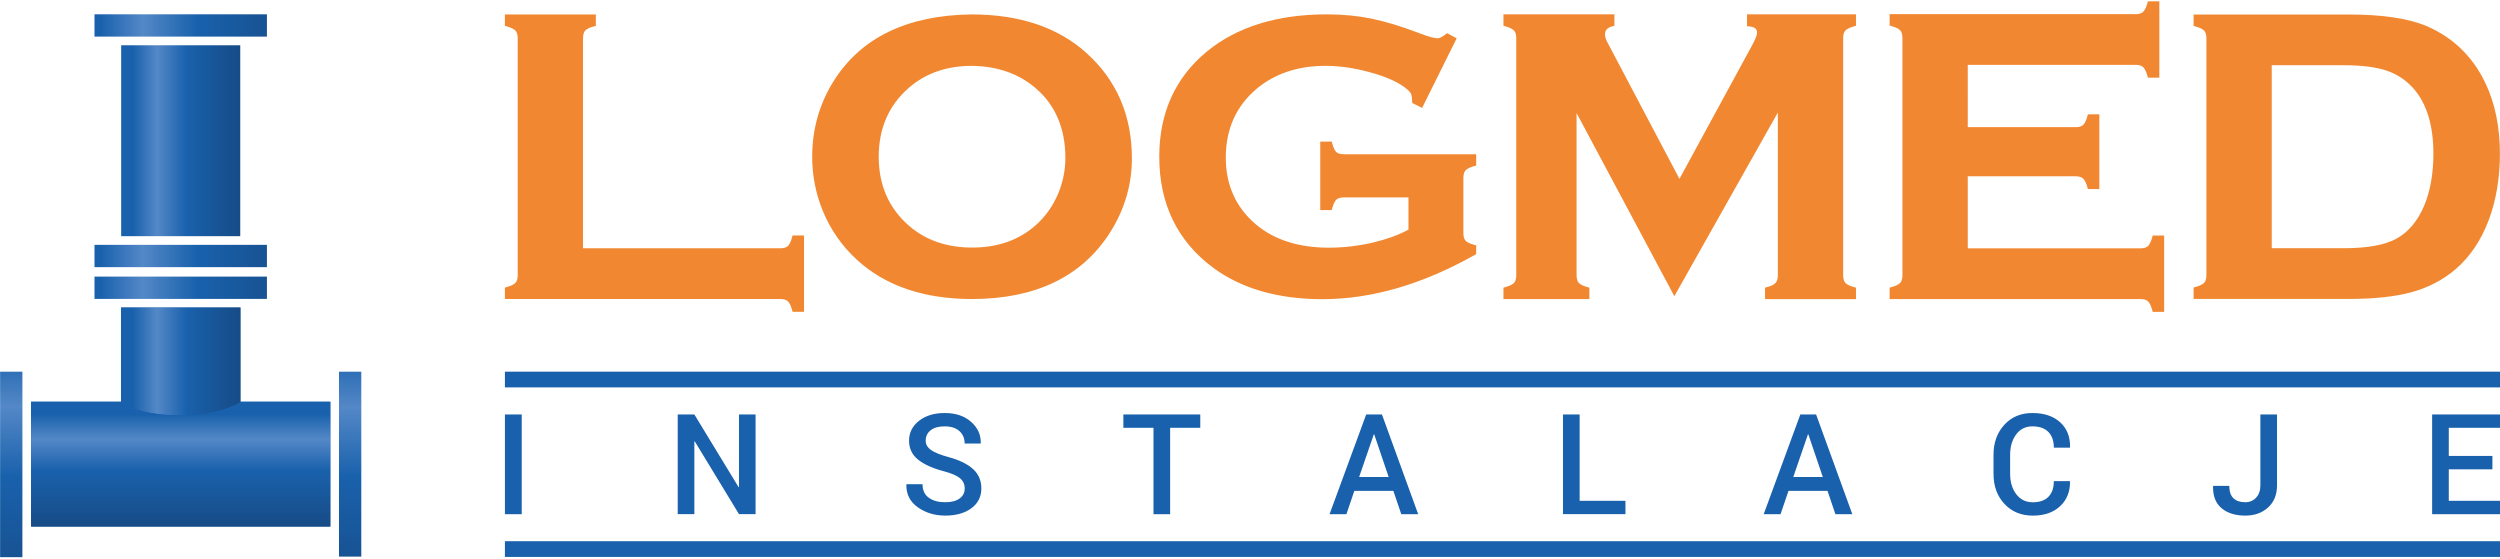 <?xml version="1.0" encoding="utf-8"?>
<!-- Generator: Adobe Illustrator 16.0.3, SVG Export Plug-In . SVG Version: 6.00 Build 0)  -->
<!DOCTYPE svg PUBLIC "-//W3C//DTD SVG 1.1//EN" "http://www.w3.org/Graphics/SVG/1.1/DTD/svg11.dtd">
<svg version="1.1" id="Warstwa_1" xmlns="http://www.w3.org/2000/svg" xmlns:xlink="http://www.w3.org/1999/xlink" x="0px" y="0px"
	 width="282px" height="63px" viewBox="0 0 282 63" enable-background="new 0 0 282 63" xml:space="preserve">
<g>
	<path fill="#F18730" d="M90.371,26.563h0.323v0.322v7.964v0.323h-0.323h-0.722h-0.245l-0.066-0.236
		c-0.166-0.596-0.357-0.856-0.488-0.972c-0.179-0.156-0.464-0.235-0.848-0.235H57.277h-0.323v-0.323v-0.722v-0.245l0.236-0.066
		c0.594-0.165,0.856-0.356,0.971-0.487c0.157-0.18,0.236-0.465,0.236-0.849V4.32c0-0.384-0.08-0.669-0.236-0.848
		c-0.116-0.132-0.378-0.323-0.972-0.488l-0.236-0.065V2.674V1.951V1.629h0.323h9.61h0.323v0.322v0.723v0.252l-0.245,0.061
		c-0.465,0.117-0.797,0.279-0.96,0.471c-0.158,0.188-0.239,0.478-0.239,0.863v23.686h22.236c0.383,0,0.668-0.079,0.848-0.236
		c0.131-0.114,0.322-0.376,0.488-0.972l0.066-0.235h0.245H90.371z M127.678,17.868c0,2.956-0.821,5.755-2.441,8.318
		c-3.164,5.006-8.413,7.543-15.602,7.543c-5.386,0-9.735-1.474-12.928-4.382c-1.713-1.554-3.031-3.443-3.918-5.616
		c-0.779-1.913-1.174-3.954-1.174-6.064c0-3.089,0.813-5.955,2.418-8.519c3.073-4.901,8.306-7.433,15.553-7.522h0.002h0.002
		c5.431,0,9.803,1.475,12.994,4.382C125.964,9.056,127.678,13.046,127.678,17.868z M116.808,9.933
		c-1.904-1.632-4.327-2.474-7.195-2.503c-2.841,0-5.238,0.842-7.125,2.5c-2.236,1.96-3.37,4.566-3.37,7.748
		c0,3.183,1.134,5.79,3.37,7.748c1.886,1.659,4.299,2.5,7.169,2.5c2.87,0,5.274-0.841,7.147-2.499
		c1.116-0.985,1.985-2.211,2.581-3.642c0.523-1.274,0.789-2.611,0.789-3.974C120.174,14.483,119.042,11.833,116.808,9.933z
		 M151.593,17.398c-0.383,0-0.664-0.075-0.836-0.223c-0.125-0.108-0.31-0.364-0.475-0.968l-0.064-0.236h-0.247h-0.722h-0.323v0.319
		v7.087v0.318h0.323h0.722h0.246l0.065-0.233c0.165-0.589,0.353-0.849,0.48-0.963c0.171-0.152,0.451-0.229,0.833-0.229h7.28v3.638
		c-1.138,0.609-2.496,1.1-4.039,1.46c-1.621,0.379-3.289,0.571-4.956,0.571c-3.394,0-6.162-0.889-8.227-2.64
		c-2.246-1.901-3.384-4.434-3.384-7.527c0-3.197,1.168-5.805,3.472-7.75c2.049-1.722,4.671-2.595,7.794-2.595
		c1.542,0,3.206,0.238,4.942,0.709c1.726,0.467,3.047,1.035,3.928,1.688c0.476,0.351,0.656,0.567,0.723,0.688
		c0.066,0.116,0.146,0.367,0.163,0.908l0.006,0.188l0.169,0.087l0.654,0.333l0.292,0.148l0.145-0.292l3.621-7.288l0.138-0.276
		l-0.275-0.146l-0.631-0.334L163.22,3.74l-0.167,0.136c-0.354,0.288-0.666,0.439-0.9,0.439c-0.27,0-0.849-0.1-2.069-0.579
		c-1.996-0.762-3.8-1.311-5.367-1.632c-1.571-0.322-3.267-0.485-5.04-0.485c-5.585,0-10.133,1.404-13.516,4.174
		c-3.58,2.933-5.396,6.93-5.396,11.879c0,5.311,2.038,9.521,6.058,12.513c3.185,2.365,7.346,3.563,12.369,3.563
		c5.517,0,11.29-1.679,17.159-4.99l0.163-0.092v-0.185v-0.558v-0.243l-0.237-0.064c-0.601-0.162-0.86-0.351-0.973-0.479
		c-0.155-0.178-0.233-0.46-0.233-0.84v-6.24c0-0.378,0.081-0.658,0.24-0.834c0.17-0.188,0.505-0.356,0.968-0.485l0.235-0.065V18.43
		v-0.713v-0.318h-0.323H151.593z M197.386,1.619h-0.323v0.323v0.722v0.292l0.291,0.029c0.737,0.074,0.837,0.403,0.837,0.716
		c0,0.146-0.067,0.518-0.524,1.357l-8.225,15.118l-8.119-15.386c-0.186-0.343-0.278-0.641-0.278-0.887
		c0-0.497,0.252-0.783,0.817-0.928l0.243-0.063v-0.25V1.942V1.619h-0.323h-11.869h-0.323v0.323v0.722v0.245l0.236,0.065
		c0.595,0.166,0.856,0.357,0.972,0.488c0.156,0.18,0.236,0.457,0.236,0.825v26.758c0,0.384-0.08,0.669-0.236,0.848
		c-0.115,0.132-0.378,0.324-0.972,0.488l-0.236,0.065v0.246v0.722v0.323h0.323h9.046h0.323v-0.323v-0.722v-0.246l-0.236-0.065
		c-0.595-0.165-0.856-0.356-0.972-0.488c-0.157-0.179-0.236-0.464-0.236-0.848V12.753l10.751,20.135l0.277,0.52l0.289-0.513
		l11.386-20.202v18.354c0,0.383-0.083,0.671-0.247,0.858c-0.174,0.197-0.494,0.357-0.954,0.476l-0.242,0.063v0.251v0.722v0.323
		h0.322h9.61h0.323v-0.323v-0.722v-0.246l-0.236-0.065c-0.595-0.165-0.856-0.356-0.972-0.488c-0.157-0.178-0.236-0.464-0.236-0.848
		V4.288c0-0.369,0.079-0.646,0.236-0.825c0.114-0.131,0.376-0.322,0.972-0.488l0.236-0.065V2.664V1.942V1.619h-0.323H197.386z
		 M243.07,26.568h-0.245l-0.065,0.237c-0.165,0.593-0.356,0.855-0.488,0.972c-0.179,0.156-0.456,0.235-0.825,0.235h-19.484v-8.127
		h12.175c0.367,0,0.644,0.081,0.821,0.242c0.194,0.177,0.36,0.502,0.493,0.967l0.067,0.234h0.243h0.722h0.323v-0.323v-7.782V12.9
		h-0.323h-0.722h-0.245l-0.066,0.236c-0.165,0.594-0.356,0.856-0.488,0.972c-0.179,0.156-0.456,0.235-0.825,0.235h-12.175V7.316
		h18.943c0.367,0,0.645,0.081,0.823,0.239c0.189,0.17,0.359,0.505,0.49,0.97l0.065,0.235h0.245h0.722h0.323V8.438V0.475V0.151
		h-0.323h-0.722h-0.245l-0.065,0.235c-0.131,0.464-0.301,0.798-0.491,0.969c-0.179,0.159-0.455,0.24-0.822,0.24h-27.433h-0.322
		v0.322V2.64v0.246l0.236,0.065c0.594,0.165,0.856,0.356,0.972,0.488c0.156,0.179,0.235,0.464,0.235,0.848v26.756
		c0,0.384-0.079,0.669-0.235,0.847c-0.116,0.132-0.378,0.324-0.972,0.488l-0.236,0.065v0.246v0.722v0.323h0.322h27.974
		c0.369,0,0.646,0.079,0.825,0.235c0.132,0.115,0.323,0.378,0.488,0.972l0.065,0.236h0.245h0.722h0.323v-0.322v-7.964v-0.323h-0.323
		H243.07z M281.991,17.345c0,5.382-1.686,10.194-5.011,13.027c-1.4,1.199-3.061,2.067-4.934,2.581
		c-1.855,0.51-4.247,0.768-7.106,0.768h-17.179h-0.322v-0.322v-0.723v-0.245l0.236-0.065c0.594-0.165,0.855-0.356,0.972-0.488
		c0.156-0.179,0.235-0.464,0.235-0.848V4.327c0-0.383-0.079-0.668-0.235-0.848c-0.115-0.131-0.377-0.322-0.972-0.488l-0.236-0.065
		V2.681V1.959V1.636h0.322h17.179c3.788,0,6.748,0.441,8.798,1.313c2.948,1.274,5.16,3.406,6.572,6.336
		C281.426,11.575,281.991,14.287,281.991,17.345z M256.252,27.999h8.124c2.628,0,4.62-0.358,5.921-1.066
		c2.781-1.511,4.191-5.165,4.191-9.588c0-3.212-0.764-5.697-2.268-7.388c-0.832-0.931-1.85-1.603-3.024-1.996
		c-1.196-0.4-2.817-0.604-4.82-0.604h-8.124V27.999z"/>
	<path fill="#1961AC" d="M58.851,57.998h-1.896V46.75h1.896V57.998z M78.369,49.785l4.991,8.213h1.87V46.75h-1.87v8.188
		l-0.046,0.016l-4.991-8.204h-1.877v11.248h1.877v-8.196L78.369,49.785z M108.239,56.234c-0.386,0.279-0.927,0.419-1.622,0.419
		c-0.757,0-1.373-0.169-1.846-0.506c-0.474-0.337-0.71-0.849-0.71-1.533h-1.808l-0.015,0.046c-0.026,1.082,0.404,1.936,1.29,2.562
		c0.885,0.625,1.916,0.938,3.09,0.938c1.221,0,2.206-0.277,2.955-0.83c0.749-0.555,1.124-1.3,1.124-2.237
		c0-0.886-0.314-1.614-0.942-2.187c-0.629-0.571-1.548-1.02-2.758-1.344c-0.922-0.252-1.583-0.519-1.981-0.802
		c-0.399-0.282-0.599-0.637-0.599-1.063c0-0.473,0.184-0.858,0.553-1.156c0.368-0.298,0.895-0.447,1.58-0.447
		c0.726,0,1.285,0.18,1.676,0.537c0.391,0.358,0.587,0.825,0.587,1.402h1.8l0.016-0.047c0.025-0.932-0.336-1.731-1.085-2.398
		c-0.75-0.667-1.742-1-2.978-1c-1.185,0-2.151,0.293-2.901,0.88c-0.749,0.587-1.124,1.334-1.124,2.241
		c0,0.88,0.339,1.593,1.016,2.136s1.644,0.979,2.901,1.31c0.881,0.235,1.495,0.502,1.842,0.8c0.348,0.298,0.521,0.679,0.521,1.146
		C108.819,55.577,108.626,55.955,108.239,56.234z M131.992,57.998v-9.742h3.399V46.75h-8.675v1.506h3.399v9.742H131.992z
		 M152.77,55.371l-0.896,2.627h-1.9l4.133-11.248h1.776l4.087,11.248h-1.908l-0.889-2.627H152.77z M153.311,53.803h3.33l-1.63-4.805
		h-0.046L153.311,53.803z M176.306,46.75v11.248h7.045v-1.507h-5.168V46.75H176.306z M201.741,55.371l-0.896,2.627h-1.9
		l4.133-11.248h1.776l4.087,11.248h-1.908l-0.889-2.627H201.741z M202.282,53.803h3.33l-1.63-4.805h-0.047L202.282,53.803z
		 M227.421,49.005c0.451-0.607,1.06-0.911,1.827-0.911c0.799,0,1.402,0.211,1.812,0.634c0.409,0.422,0.614,1.012,0.614,1.769h1.815
		l0.016-0.046c0.021-1.18-0.352-2.118-1.116-2.816c-0.765-0.697-1.812-1.046-3.141-1.046c-1.298,0-2.353,0.443-3.163,1.332
		c-0.812,0.889-1.217,2.018-1.217,3.388v2.14c0,1.375,0.41,2.505,1.232,3.388c0.821,0.884,1.889,1.325,3.202,1.325
		c1.297,0,2.326-0.356,3.086-1.07c0.76-0.713,1.129-1.639,1.108-2.777l-0.016-0.046h-1.808c0,0.76-0.201,1.348-0.603,1.764
		c-0.401,0.415-0.991,0.623-1.769,0.623c-0.783,0-1.405-0.304-1.866-0.91c-0.461-0.607-0.691-1.374-0.691-2.301v-2.153
		C226.745,50.373,226.971,49.612,227.421,49.005z M253.264,58.16c1.05,0,1.91-0.307,2.58-0.92c0.669-0.612,1.004-1.444,1.004-2.495
		V46.75h-1.877v7.989c0,0.587-0.161,1.053-0.483,1.397c-0.321,0.345-0.729,0.517-1.224,0.517c-0.567,0-1.009-0.148-1.325-0.446
		c-0.316-0.297-0.476-0.764-0.476-1.399h-1.815l-0.015,0.046c-0.026,1.081,0.291,1.903,0.95,2.465
		C251.242,57.879,252.136,58.16,253.264,58.16z M274.345,57.998h7.667v-1.507h-5.789v-3.554h4.921v-1.506h-4.921v-3.176h5.789V46.75
		h-7.667V57.998z M56.954,41.923v1.775h225.058v-1.775H56.954z M56.954,62.825h225.058v-1.776H56.954V62.825z"/>
	<g>
		<g id="XMLID_2_">
			<polygon fill="#1961AC" points="27.226,45.319 27.122,45.319 27.122,45.339 27.12,45.341 27.12,45.322 27.12,34.693 
				13.648,34.693 13.648,45.319 3.555,45.319 3.506,45.319 3.506,59.395 37.262,59.395 37.262,45.319 			"/>
			<g>
				<linearGradient id="SVGID_1_" gradientUnits="userSpaceOnUse" x1="13.668" y1="15.875" x2="27.1" y2="15.875">
					<stop  offset="0.1" style="stop-color:#1961AC"/>
					<stop  offset="0.3" style="stop-color:#5488C7"/>
					<stop  offset="0.55" style="stop-color:#1961AC"/>
					<stop  offset="1" style="stop-color:#174B86"/>
				</linearGradient>
				<rect x="13.668" y="5.107" fill="url(#SVGID_1_)" width="13.432" height="21.534"/>
				<linearGradient id="SVGID_2_" gradientUnits="userSpaceOnUse" x1="13.648" y1="40.773" x2="27.12" y2="40.773">
					<stop  offset="0.1" style="stop-color:#1961AC"/>
					<stop  offset="0.3" style="stop-color:#5488C7"/>
					<stop  offset="0.55" style="stop-color:#1961AC"/>
					<stop  offset="1" style="stop-color:#174B86"/>
				</linearGradient>
				<path fill="url(#SVGID_2_)" d="M13.648,34.693v10.629v0.02c0,0,1.669,1.513,6.763,1.513c4.645,0,6.708-1.513,6.708-1.513v-0.02
					V34.693H13.648z"/>
			</g>
			<g>
				<linearGradient id="SVGID_3_" gradientUnits="userSpaceOnUse" x1="10.079" y1="32.458" x2="34.301" y2="32.458">
					<stop  offset="0.05" style="stop-color:#1961AC"/>
					<stop  offset="0.25" style="stop-color:#5488C7"/>
					<stop  offset="0.5" style="stop-color:#1961AC"/>
					<stop  offset="1" style="stop-color:#174B86"/>
				</linearGradient>
				<rect x="10.659" y="31.2" fill="url(#SVGID_3_)" width="19.449" height="2.516"/>
				<linearGradient id="SVGID_4_" gradientUnits="userSpaceOnUse" x1="10.079" y1="28.877" x2="34.301" y2="28.877">
					<stop  offset="0.05" style="stop-color:#1961AC"/>
					<stop  offset="0.25" style="stop-color:#5488C7"/>
					<stop  offset="0.5" style="stop-color:#1961AC"/>
					<stop  offset="1" style="stop-color:#174B86"/>
				</linearGradient>
				<rect x="10.659" y="27.619" fill="url(#SVGID_4_)" width="19.449" height="2.516"/>
				<linearGradient id="SVGID_5_" gradientUnits="userSpaceOnUse" x1="10.079" y1="2.872" x2="34.301" y2="2.872">
					<stop  offset="0.05" style="stop-color:#1961AC"/>
					<stop  offset="0.25" style="stop-color:#5488C7"/>
					<stop  offset="0.5" style="stop-color:#1961AC"/>
					<stop  offset="1" style="stop-color:#174B86"/>
				</linearGradient>
				<rect x="10.659" y="1.614" fill="url(#SVGID_5_)" width="19.449" height="2.516"/>
			</g>
			<g>
				<linearGradient id="SVGID_6_" gradientUnits="userSpaceOnUse" x1="39.496" y1="68.026" x2="39.496" y2="36.487">
					<stop  offset="0" style="stop-color:#174B86"/>
					<stop  offset="0.45" style="stop-color:#1961AC"/>
					<stop  offset="0.7" style="stop-color:#5488C7"/>
					<stop  offset="0.9" style="stop-color:#1961AC"/>
				</linearGradient>
				<rect x="38.239" y="41.927" fill="url(#SVGID_6_)" width="2.515" height="20.859"/>
				<linearGradient id="SVGID_7_" gradientUnits="userSpaceOnUse" x1="20.384" y1="59.395" x2="20.384" y2="45.319">
					<stop  offset="0" style="stop-color:#174B86"/>
					<stop  offset="0.45" style="stop-color:#1961AC"/>
					<stop  offset="0.7" style="stop-color:#5488C7"/>
					<stop  offset="0.9" style="stop-color:#1961AC"/>
				</linearGradient>
				<path fill="url(#SVGID_7_)" d="M37.262,45.319v14.075H3.506V45.319h0.049h10.096v0.02c0,0,1.668,1.514,6.763,1.514
					c4.645,0,6.708-1.514,6.708-1.514v-0.02h0.104H37.262z"/>
				<linearGradient id="SVGID_8_" gradientUnits="userSpaceOnUse" x1="1.269" y1="68.105" x2="1.269" y2="36.282">
					<stop  offset="0" style="stop-color:#174B86"/>
					<stop  offset="0.45" style="stop-color:#1961AC"/>
					<stop  offset="0.7" style="stop-color:#5488C7"/>
					<stop  offset="0.9" style="stop-color:#1961AC"/>
				</linearGradient>
				<rect x="0.012" y="41.927" fill="url(#SVGID_8_)" width="2.515" height="20.922"/>
			</g>
		</g>
	</g>
</g>
</svg>
